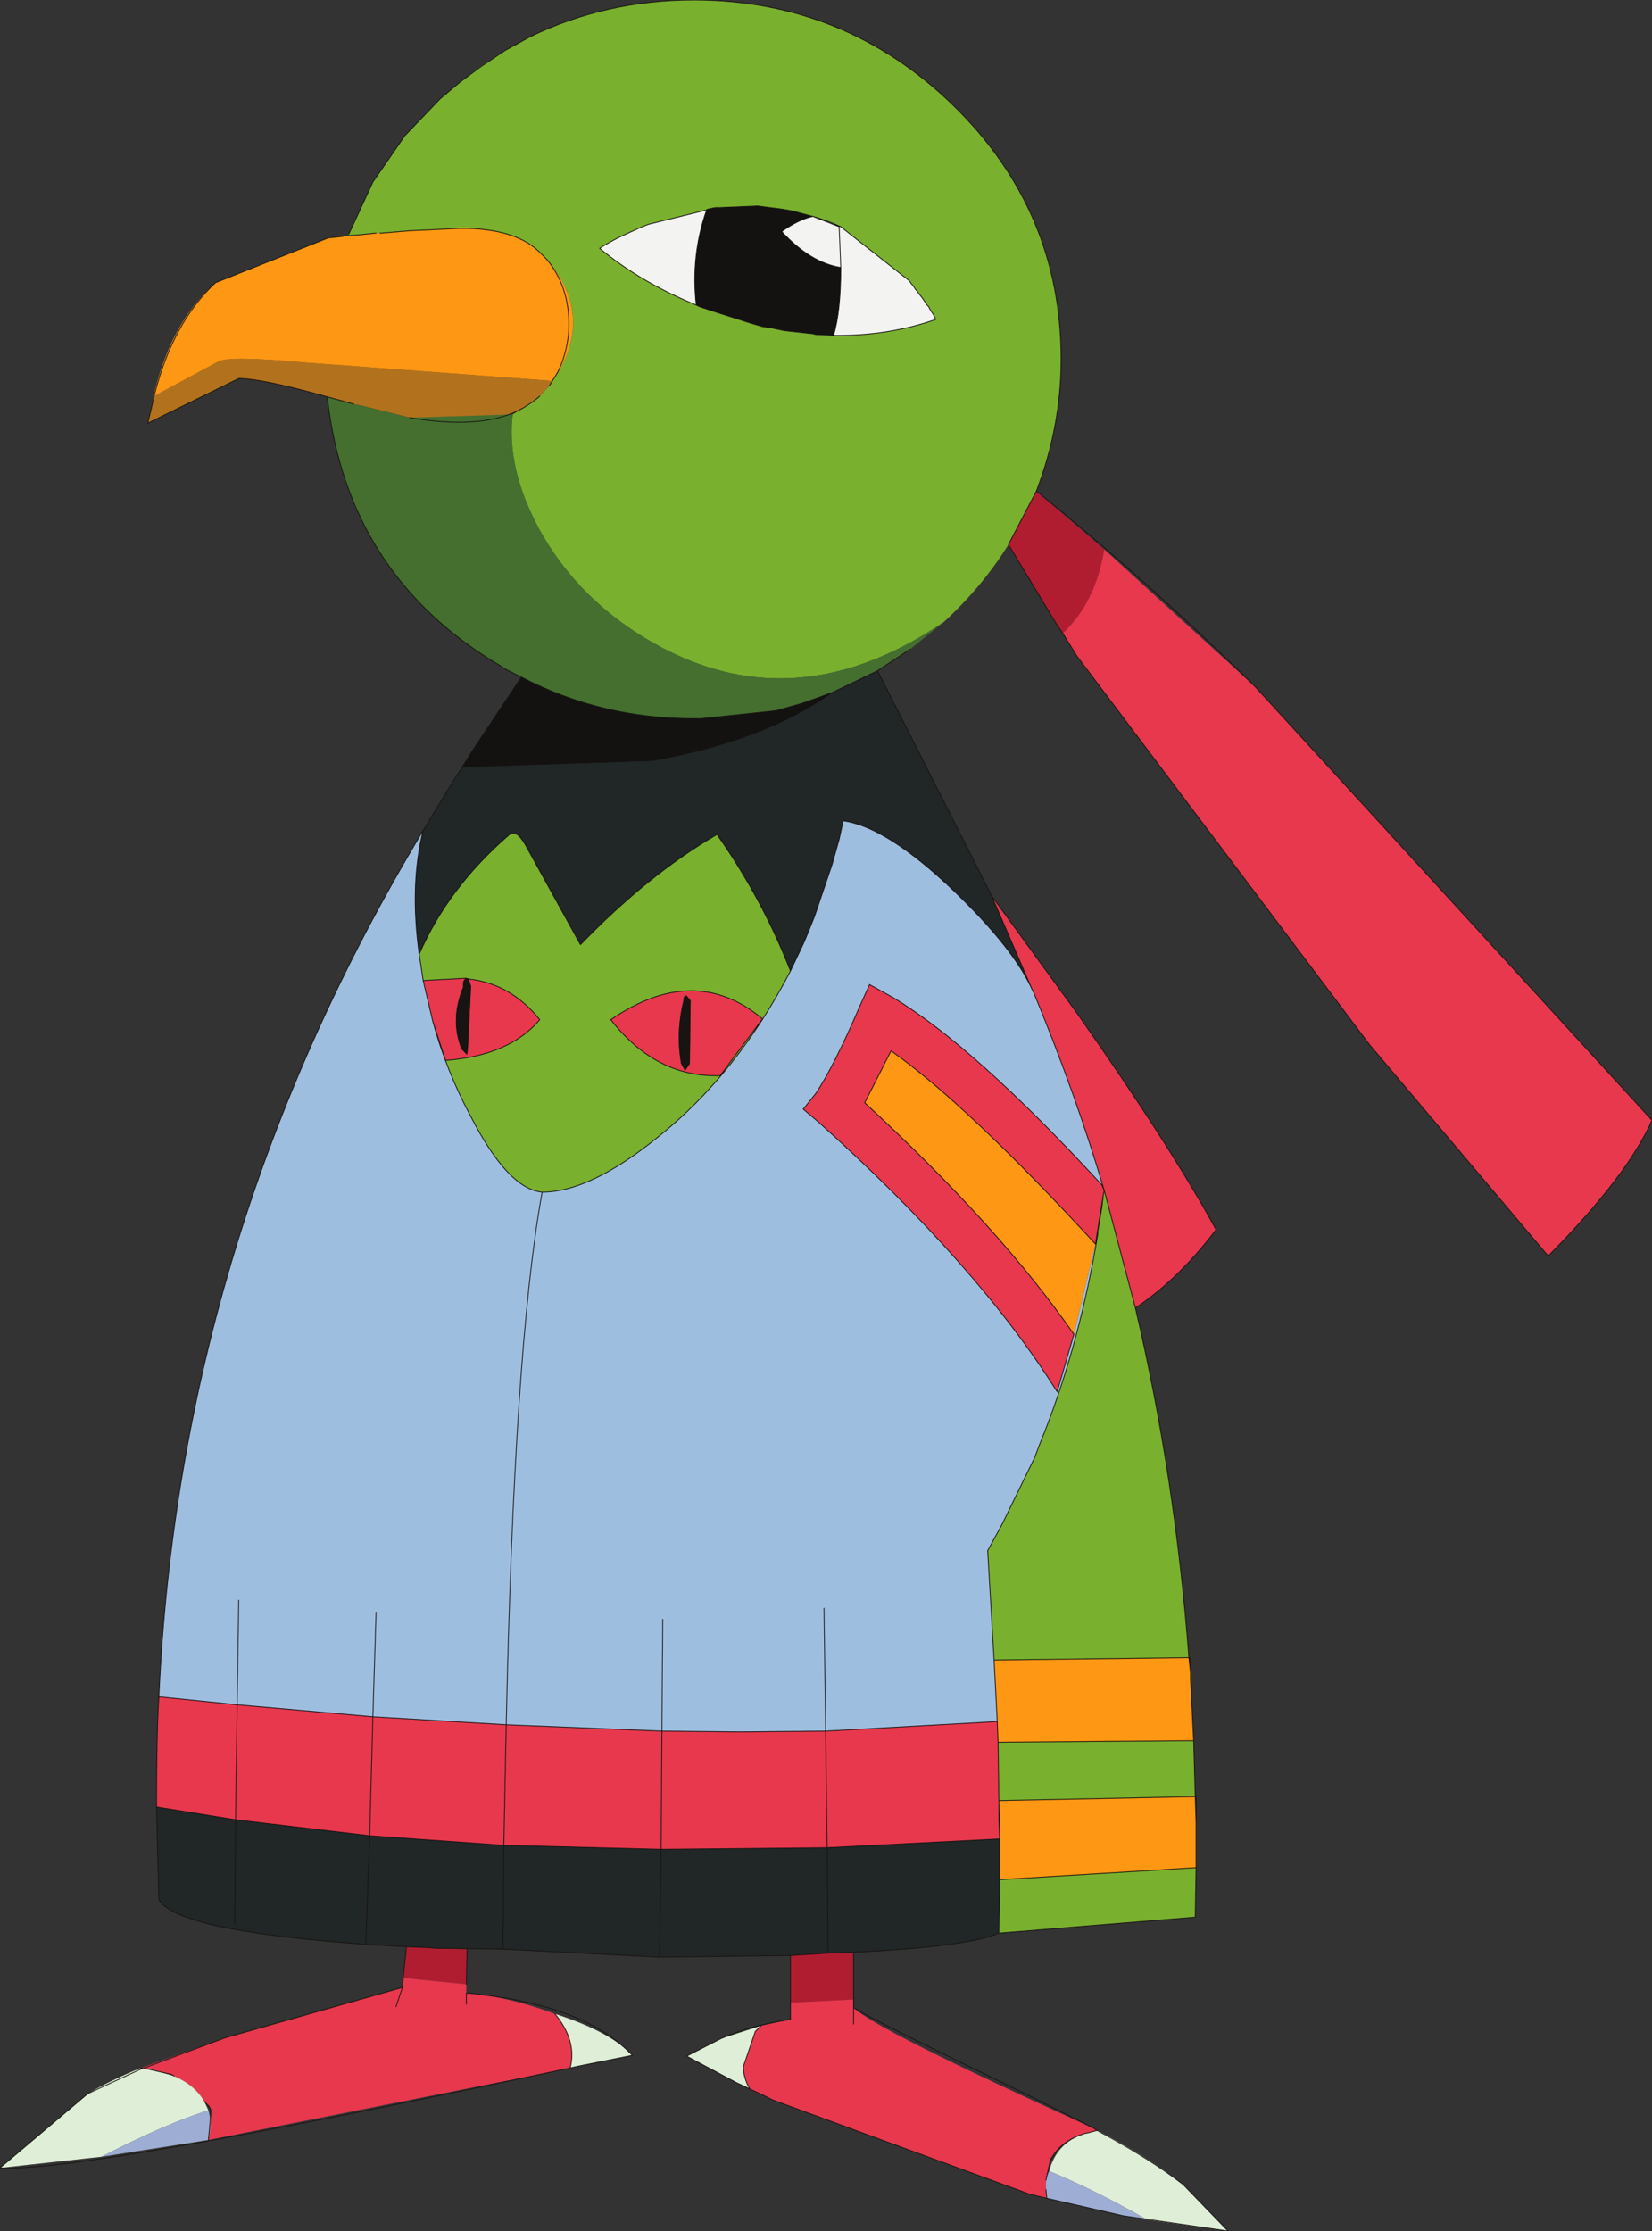 <?xml version="1.0" encoding="UTF-8" standalone="no"?>
<svg xmlns:xlink="http://www.w3.org/1999/xlink" height="139.7px" width="103.45px" xmlns="http://www.w3.org/2000/svg">
  <rect width="100%" height="100%" fill="#333333" stroke="none"/>
  <g transform="matrix(1.0, 0.0, 0.0, 1.0, -0.7, -0.3)">
    <path d="M63.85 34.4 Q62.2 37.05 59.8 39.25 49.85 46.0 40.45 39.85 36.65 37.35 34.5 33.5 32.4 29.65 32.8 26.25 L33.45 25.85 34.0 25.5 34.4 25.2 34.5 25.1 35.1 24.45 35.2 24.3 35.7 23.55 Q37.8 19.9 34.95 16.55 L34.6 16.2 Q33.2 14.7 30.0 14.6 L29.7 14.6 29.5 14.6 26.35 14.75 25.55 14.8 24.55 14.9 24.5 14.9 24.45 14.9 24.25 14.9 23.95 14.9 23.25 15.0 22.5 15.05 22.55 14.95 24.05 11.7 26.05 8.8 28.25 6.5 29.5 5.45 30.8 4.45 32.35 3.45 33.9 2.6 Q38.65 0.3 44.15 0.3 53.6 0.3 60.4 6.9 67.15 13.5 67.15 22.8 67.15 27.0 65.6 31.05 L63.85 34.4 M71.8 82.2 Q74.3 92.8 75.15 104.1 L62.95 104.25 62.55 97.4 63.45 95.75 65.5 91.55 65.8 90.75 66.1 90.0 Q68.35 84.25 69.45 77.55 L69.45 77.4 69.7 75.9 69.8 75.05 69.85 74.85 71.8 82.2 M75.45 109.3 L75.55 112.8 63.25 113.05 63.2 109.4 75.45 109.3 M75.6 117.25 L75.55 120.35 63.25 121.35 63.3 118.55 63.3 118.0 75.6 117.25 M50.65 13.6 L50.3 13.5 50.25 13.5 50.0 13.45 49.95 13.45 49.7 13.4 48.15 13.2 49.7 13.4 49.6 13.4 48.15 13.2 45.75 13.3 45.5 13.3 45.0 13.4 44.95 13.45 41.3 14.35 40.8 14.55 40.25 14.8 39.7 15.05 Q38.95 15.4 38.25 15.85 40.85 18.0 44.3 19.4 L44.5 19.5 45.25 19.75 47.6 20.5 48.45 20.75 49.8 21.0 51.6 21.2 51.8 21.25 51.9 21.25 52.9 21.3 Q56.3 21.35 59.3 20.3 L59.15 20.0 59.05 19.85 58.95 19.7 58.85 19.5 58.75 19.4 58.65 19.25 58.55 19.1 58.45 18.95 58.25 18.7 58.15 18.55 58.05 18.45 57.95 18.3 57.85 18.15 57.75 18.05 57.7 17.95 57.6 17.85 53.35 14.5 Q52.5 14.1 51.6 13.85 L50.65 13.6 51.6 13.85 51.35 13.8 50.65 13.6 M48.45 20.75 L51.6 21.2 48.45 20.75 M32.35 3.45 L30.85 4.45 29.5 5.45 30.85 4.45 32.35 3.45 M26.35 14.75 L24.55 14.9 26.35 14.75 M26.95 60.05 Q28.75 55.9 32.55 52.6 33.0 52.15 33.6 53.2 L37.05 59.45 Q41.3 55.05 45.6 52.55 48.45 56.6 50.2 61.1 46.85 67.55 41.9 71.5 37.65 74.95 34.65 74.95 32.5 74.75 30.15 70.15 28.65 67.35 27.8 64.25 L28.6 66.7 Q32.6 66.4 34.5 64.15 32.7 61.9 30.05 61.6 L30.0 61.55 29.9 61.55 27.2 61.7 26.95 60.05 M48.45 64.1 Q44.2 60.55 38.95 64.15 41.8 67.8 45.8 67.65 L48.45 64.1" fill="#79b02e" fill-rule="evenodd" stroke="none"/>
    <path d="M10.65 106.55 Q11.95 77.6 27.2 52.3 26.35 55.7 26.95 60.05 L27.2 61.7 27.8 64.25 Q28.65 67.35 30.15 70.15 32.5 74.75 34.65 74.95 37.65 74.95 41.9 71.5 46.85 67.55 50.2 61.1 L51.05 59.3 51.7 57.7 52.8 54.45 53.25 52.85 53.5 51.7 Q56.2 52.05 60.4 56.05 64.2 59.7 65.35 62.3 L65.45 62.5 Q68.1 68.9 69.85 74.85 L69.7 74.5 Q61.7 65.8 56.6 62.75 L55.15 61.95 54.5 63.4 Q52.95 67.0 51.8 68.75 L51.0 69.75 52.0 70.6 Q61.95 79.55 66.9 87.45 L67.95 83.85 69.3 78.2 69.8 75.05 69.7 75.9 69.45 77.4 69.45 77.55 Q68.35 84.25 66.1 90.0 L65.8 90.75 65.5 91.55 63.45 95.75 62.55 97.4 62.95 104.25 63.15 108.1 52.4 108.7 52.3 101.0 52.4 108.7 47.05 108.75 42.15 108.7 42.2 101.7 42.15 108.7 32.4 108.3 24.05 107.8 24.25 101.25 24.05 107.8 15.55 107.05 10.65 106.55 M51.7 57.7 L51.3 58.7 51.05 59.3 51.3 58.7 51.7 57.7 M34.65 74.95 Q32.9 84.5 32.4 108.3 32.9 84.5 34.65 74.95 M15.65 100.5 L15.55 107.05 15.65 100.5" fill="#9ebee0" fill-rule="evenodd" stroke="none"/>
    <path d="M21.2 25.15 Q17.1 24.0 15.65 24.0 L9.95 26.8 10.15 26.0 10.3 25.15 10.35 25.1 14.35 22.95 Q14.95 22.55 19.8 23.0 L35.3 24.15 35.1 24.45 34.5 25.1 34.0 25.5 33.45 25.85 Q31.0 27.25 26.35 26.45 L23.15 25.65 23.0 25.65 22.85 25.6 21.2 25.15 M10.15 26.0 L10.35 25.1 10.15 26.0" fill="#b2721d" fill-rule="evenodd" stroke="none"/>
    <path d="M75.15 104.1 L75.2 104.1 75.25 105.05 75.25 105.45 75.3 105.85 75.3 106.35 75.45 109.3 63.2 109.4 63.15 108.1 62.95 104.25 75.15 104.1 75.25 105.05 75.15 104.1 M75.55 112.8 L75.6 112.8 75.6 114.45 75.6 117.25 63.3 118.0 63.3 117.6 63.3 116.4 63.3 115.45 63.3 114.65 63.25 114.25 63.25 113.85 63.25 113.05 63.3 114.65 63.25 113.05 75.55 112.8 75.6 114.45 75.55 112.8 M10.3 25.15 Q11.4 20.45 14.2 18.0 L21.25 15.2 22.2 15.1 22.5 15.05 23.25 15.0 23.95 14.9 24.25 14.9 24.45 14.9 24.5 14.9 24.55 14.9 25.55 14.8 26.35 14.75 29.5 14.6 29.7 14.6 30.0 14.6 Q33.2 14.7 34.6 16.2 L34.95 16.55 Q37.8 19.9 35.7 23.55 L35.6 23.65 Q36.15 22.6 36.3 21.2 36.5 18.45 34.95 16.55 36.5 18.45 36.3 21.2 36.15 22.6 35.6 23.65 L35.3 24.15 19.8 23.0 Q14.95 22.55 14.35 22.95 L10.35 25.1 10.3 25.15 M23.25 15.0 L24.25 14.9 23.25 15.0 M14.2 18.0 Q11.5 20.5 10.35 25.1 11.5 20.5 14.2 18.0 M67.95 83.85 Q63.3 77.15 54.85 69.35 L56.5 66.1 Q61.25 69.45 69.3 78.2 L67.95 83.85 M75.25 105.45 L75.3 106.35 75.25 105.45" fill="#fe9713" fill-rule="evenodd" stroke="none"/>
    <path d="M59.8 39.25 L57.7 40.95 55.65 42.3 52.95 43.6 51.9 44.0 50.9 44.35 49.3 44.8 44.6 45.3 44.15 45.3 Q38.35 45.3 33.35 42.7 L32.65 42.35 32.35 42.2 32.05 42.0 Q22.45 36.35 21.2 25.2 L21.2 25.15 22.85 25.6 23.0 25.65 23.15 25.65 26.35 26.45 32.8 26.25 Q32.4 29.65 34.5 33.5 36.65 37.35 40.45 39.85 49.85 46.0 59.8 39.25" fill="#446f2f" fill-rule="evenodd" stroke="none"/>
    <path d="M69.85 34.7 Q69.3 38.05 67.25 39.95 L66.9 39.45 63.85 34.4 65.6 31.05 69.85 34.7 M54.15 122.55 L54.15 125.5 50.2 125.7 50.2 122.75 52.55 122.6 54.15 122.55 M28.05 122.3 L29.95 122.35 29.9 124.55 25.95 124.15 26.15 122.2 27.45 122.25 28.05 122.3" fill="#b01d30" fill-rule="evenodd" stroke="none"/>
    <path d="M79.3 43.3 L104.15 70.45 Q102.6 73.95 97.65 78.95 L86.45 65.7 68.15 41.4 67.25 39.95 Q69.3 38.05 69.85 34.7 L79.3 43.3 M62.8 56.4 L68.15 63.75 Q74.05 72.15 76.85 77.3 74.5 80.4 71.8 82.2 L69.85 74.85 69.8 75.05 69.3 78.2 Q61.25 69.45 56.5 66.1 L54.85 69.35 Q63.3 77.15 67.95 83.85 L66.9 87.45 Q61.95 79.55 52.0 70.6 L51.0 69.75 51.8 68.75 Q52.95 67.0 54.5 63.4 L55.15 61.95 56.6 62.75 Q61.7 65.8 69.7 74.5 L69.85 74.85 Q68.1 68.9 65.45 62.5 L65.35 62.3 62.8 56.4 M54.15 125.5 L54.15 126.0 54.15 127.05 54.15 126.0 Q55.35 127.3 69.25 133.6 L69.45 133.7 69.4 133.7 68.85 133.85 68.6 133.9 Q67.2 134.35 66.6 135.35 L66.55 135.45 66.5 135.45 66.2 136.8 66.2 137.3 66.2 137.4 66.25 137.95 65.2 137.7 49.1 131.8 48.4 131.45 47.65 131.1 48.4 131.45 47.65 131.1 Q47.25 130.4 47.25 129.7 L48.0 127.5 48.05 127.45 48.35 127.15 50.2 126.75 50.2 125.7 54.15 125.5 M29.9 124.55 L29.9 125.1 30.55 125.15 30.85 125.2 Q33.0 125.5 35.45 126.4 36.85 128.1 36.4 129.8 L13.75 134.3 13.9 132.7 13.9 132.4 13.8 132.2 13.5 131.9 Q12.9 130.85 11.6 130.3 L11.45 130.2 10.45 129.95 9.7 129.8 9.65 129.8 9.55 129.8 9.5 129.8 14.8 127.9 25.9 124.75 25.95 124.15 29.9 124.55 M10.5 113.45 Q10.5 108.75 10.65 106.55 L15.55 107.05 15.45 114.25 10.5 113.45 M29.9 61.55 Q29.65 61.65 29.7 62.1 28.85 64.15 29.6 66.0 L29.95 66.35 30.0 66.0 30.2 62.05 30.05 61.6 Q32.7 61.9 34.5 64.15 32.6 66.4 28.6 66.7 L27.8 64.25 27.2 61.7 29.9 61.55 M43.95 62.95 L43.7 62.65 Q43.5 62.6 43.5 62.95 43.0 64.95 43.35 66.9 L43.6 67.35 43.9 66.9 43.95 62.95 M48.45 64.1 L45.8 67.65 Q41.8 67.8 38.95 64.15 44.2 60.55 48.45 64.1 M63.15 108.1 L63.2 109.4 63.25 113.05 63.25 113.85 63.25 114.25 63.3 115.45 63.25 114.25 63.3 114.65 63.3 115.45 52.5 116.0 52.4 108.7 52.5 116.0 42.1 116.1 32.25 115.85 32.4 108.3 32.25 115.85 23.85 115.25 24.05 107.8 23.85 115.25 15.45 114.25 15.55 107.05 24.05 107.8 32.4 108.3 42.15 108.7 42.1 116.1 42.15 108.7 47.05 108.75 52.4 108.7 63.15 108.1 M47.25 129.7 Q47.25 130.4 47.65 131.1 47.25 130.4 47.25 129.7 M69.25 133.6 L69.4 133.7 69.25 133.6 M9.55 129.8 L9.7 129.8 11.45 130.2 9.7 129.8 9.55 129.8 M9.7 129.8 L14.8 127.9 9.7 129.8 M25.5 125.95 L25.9 124.75 25.5 125.95 M29.9 125.8 L29.9 125.1 29.9 125.8" fill="#e7384e" fill-rule="evenodd" stroke="none"/>
    <path d="M55.65 42.3 L62.8 56.4 65.35 62.3 Q64.2 59.7 60.4 56.05 56.2 52.05 53.5 51.7 L53.25 52.85 52.8 54.45 51.7 57.7 51.05 59.3 50.2 61.1 Q48.45 56.6 45.6 52.55 41.3 55.05 37.05 59.45 L33.6 53.2 Q33.0 52.15 32.55 52.6 28.75 55.9 26.95 60.05 26.35 55.7 27.2 52.3 L29.15 49.1 29.6 48.35 29.65 48.35 41.6 47.95 Q48.75 46.65 52.85 43.65 L55.65 42.3 52.85 43.65 52.95 43.6 55.65 42.3 M63.25 121.35 Q61.3 122.2 54.15 122.55 L52.55 122.6 52.5 116.0 63.3 115.45 63.3 116.4 63.3 117.6 63.3 118.0 63.3 118.55 63.25 121.35 M50.2 122.75 L42.0 122.85 32.2 122.35 28.6 122.3 27.45 122.25 26.15 122.2 23.6 122.05 Q11.75 121.2 10.65 119.25 L10.5 113.45 15.45 114.25 23.85 115.25 23.6 122.05 23.85 115.25 32.25 115.85 42.1 116.1 42.0 122.85 42.1 116.1 52.5 116.0 52.55 122.6 50.2 122.75 M29.15 49.1 L29.65 48.35 29.15 49.1 M63.3 116.4 L63.3 115.45 63.3 116.4 M63.3 118.55 L63.3 117.6 63.3 118.55 M32.2 122.35 L32.25 115.85 32.2 122.35 M15.4 120.75 L15.45 114.25 15.4 120.75" fill="#212627" fill-rule="evenodd" stroke="none"/>
    <path d="M29.6 48.35 L30.25 47.35 33.35 42.7 Q38.35 45.3 44.15 45.3 L44.6 45.3 49.3 44.8 50.9 44.35 51.9 44.0 52.95 43.6 52.85 43.65 Q48.75 46.65 41.6 47.95 L29.65 48.35 30.25 47.35 29.65 48.35 29.6 48.35 M49.7 13.4 L49.95 13.45 50.0 13.45 50.25 13.5 50.3 13.5 50.65 13.6 51.35 13.8 51.6 13.85 Q50.7 14.05 49.65 14.8 51.45 16.75 53.35 17.05 53.35 19.8 52.9 21.3 L52.3 21.25 51.9 21.25 51.8 21.25 51.6 21.2 52.3 21.25 51.6 21.2 49.8 21.0 48.45 20.75 47.6 20.5 45.25 19.75 44.5 19.5 44.3 19.4 45.25 19.75 44.3 19.4 Q43.95 16.3 44.95 13.45 L45.0 13.4 45.5 13.3 45.75 13.3 48.15 13.2 49.6 13.4 49.7 13.4 M45.5 13.3 L44.95 13.45 45.5 13.3 M47.6 20.5 L49.8 21.0 47.6 20.5 M51.9 44.0 L52.85 43.65 51.9 44.0" fill="#131211" fill-rule="evenodd" stroke="none"/>
    <path d="M69.45 133.7 Q72.75 135.45 74.8 137.1 L77.6 140.0 72.55 139.3 Q69.1 137.35 66.4 136.25 66.85 134.5 68.6 133.9 L68.85 133.85 69.4 133.7 69.45 133.7 M47.65 131.1 L46.8 130.7 43.7 129.05 45.85 127.95 48.35 127.15 48.05 127.45 48.0 127.5 47.25 129.7 Q47.25 130.4 47.65 131.1 L46.8 130.7 47.65 131.1 M40.1 128.8 L40.2 128.9 40.3 129.0 37.05 129.65 36.4 129.8 Q36.85 128.1 35.45 126.4 38.7 127.45 40.1 128.8 M0.7 136.05 L6.2 131.4 Q7.65 130.55 9.5 129.8 L9.55 129.8 9.65 129.8 9.7 129.8 10.45 129.95 11.6 130.3 Q12.9 130.85 13.5 131.9 L13.75 132.45 Q11.25 133.2 7.05 135.35 L0.7 136.05 M74.8 137.1 Q72.75 135.5 69.4 133.7 72.75 135.5 74.8 137.1 M6.2 131.4 L9.65 129.8 6.2 131.4" fill="#dfeed6" fill-rule="evenodd" stroke="none"/>
    <path d="M71.05 139.05 L66.25 137.95 66.2 137.4 66.2 137.3 Q66.15 136.75 66.4 136.25 69.1 137.35 72.55 139.3 L71.05 139.05 M13.75 132.45 Q14.0 133.25 13.75 134.3 L7.05 135.35 Q11.25 133.2 13.75 132.45" fill="#9dadd4" fill-rule="evenodd" stroke="none"/>
    <path d="M51.6 13.85 Q52.5 14.1 53.35 14.5 L57.6 17.85 57.7 17.95 57.75 18.05 57.85 18.15 57.95 18.3 58.05 18.45 58.15 18.55 58.25 18.7 58.45 18.95 58.55 19.1 58.65 19.25 58.75 19.4 58.85 19.5 58.95 19.7 59.05 19.85 59.15 20.0 59.3 20.3 Q56.3 21.35 52.9 21.3 L51.9 21.25 52.3 21.25 52.9 21.3 Q53.35 19.8 53.35 17.05 51.45 16.75 49.65 14.8 50.7 14.05 51.6 13.85 L53.25 14.5 53.35 17.05 53.25 14.5 51.6 13.85 M44.3 19.4 Q40.85 18.0 38.25 15.85 38.95 15.4 39.7 15.05 L40.25 14.8 40.8 14.55 41.3 14.35 44.95 13.45 Q43.95 16.3 44.3 19.4" fill="#f3f3f2" fill-rule="evenodd" stroke="none"/>
    <path d="M29.9 61.55 L30.0 61.55 30.05 61.6 30.2 62.05 30.0 66.0 29.95 66.35 29.6 66.0 Q28.85 64.15 29.7 62.1 29.65 61.65 29.9 61.55 M43.95 62.95 L43.9 66.9 43.6 67.35 43.35 66.9 Q43.0 64.95 43.5 62.95 43.5 62.6 43.7 62.65 L43.95 62.95" fill="#171411" fill-rule="evenodd" stroke="none"/>
    <path d="M67.25 39.95 L68.15 41.4 86.45 65.7 97.65 78.95 Q102.6 73.95 104.15 70.45 L79.3 43.3 Q72.6 36.7 65.6 31.05 67.15 27.0 67.15 22.8 67.15 13.5 60.4 6.9 53.6 0.3 44.15 0.3 38.65 0.3 33.9 2.6 L32.35 3.45 30.85 4.45 29.5 5.45 28.25 6.5 26.05 8.8 24.05 11.7 22.55 14.95 M67.25 39.95 L66.9 39.45 63.85 34.4 65.6 31.05 M57.7 40.95 L55.65 42.3 62.8 56.4 68.15 63.75 Q74.05 72.15 76.85 77.3 74.5 80.4 71.8 82.2 74.3 92.8 75.15 104.1 L75.2 104.1 75.25 105.05 75.25 105.45 75.3 105.85 75.3 106.35 75.45 109.3 75.55 112.8 75.6 112.8 75.6 114.45 75.6 117.25 75.55 120.35 63.25 121.35 Q61.3 122.2 54.15 122.55 L54.15 125.5 54.15 126.0 Q54.55 126.4 65.4 131.65 L69.25 133.6 69.4 133.7 68.85 133.85 68.6 133.9 Q67.2 134.35 66.6 135.35 L66.55 135.45 66.5 135.45 66.2 136.8 M74.8 137.1 L77.6 140.0 71.05 139.05 66.25 137.95 65.2 137.7 49.1 131.8 48.4 131.45 47.65 131.1 46.8 130.7 43.7 129.05 45.85 127.95 Q47.8 127.1 50.2 126.75 L50.2 125.7 50.2 122.75 42.0 122.85 32.2 122.35 28.6 122.3 28.05 122.3 27.45 122.25 26.15 122.2 23.6 122.05 Q11.75 121.2 10.65 119.25 L10.5 113.45 Q10.5 108.75 10.65 106.55 11.95 77.6 27.2 52.3 L29.15 49.1 29.65 48.35 30.25 47.35 33.35 42.7 32.65 42.35 32.35 42.2 32.05 42.0 Q22.45 36.35 21.2 25.2 M29.95 122.35 L29.9 124.55 M29.9 125.1 L30.55 125.15 30.85 125.2 Q37.25 125.95 40.1 128.8 L40.2 128.9 40.3 129.0 37.05 129.65 Q5.9 136.35 0.7 136.05 L6.2 131.4 9.65 129.8 M14.8 127.9 L25.9 124.75 25.95 124.15 26.15 122.2 M21.2 25.15 Q17.1 24.0 15.65 24.0 L9.95 26.8 10.15 26.0 10.35 25.1 Q11.5 20.5 14.2 18.0 L21.25 15.2 22.2 15.1 M49.7 13.4 L49.95 13.45 50.0 13.45 50.25 13.5 50.3 13.5 50.65 13.6 51.6 13.85 Q52.5 14.1 53.35 14.5 L57.6 17.85 57.7 17.95 57.75 18.05 57.85 18.15 57.95 18.3 58.05 18.45 58.15 18.55 58.25 18.7 58.45 18.95 58.55 19.1 58.65 19.25 58.75 19.4 58.85 19.5 58.95 19.7 59.05 19.85 59.15 20.0 59.3 20.3 Q56.3 21.35 52.9 21.3 L51.9 21.25 51.8 21.25 51.6 21.2 48.45 20.75 47.6 20.5 45.25 19.75 44.5 19.5 44.3 19.4 Q40.85 18.0 38.25 15.85 38.95 15.4 39.7 15.05 L40.25 14.8 40.8 14.55 41.3 14.35 44.95 13.45 45.0 13.4 45.5 13.3 45.75 13.3 48.15 13.2 49.7 13.4 49.6 13.4 48.15 13.2 M44.95 13.45 L45.5 13.3 M44.3 19.4 L45.25 19.75 M49.8 21.0 L47.6 20.5 M44.95 13.45 Q43.95 16.3 44.3 19.4 M53.35 17.05 L53.25 14.5 51.6 13.85 Q50.7 14.05 49.65 14.8 51.45 16.75 53.35 17.05 53.35 19.8 52.9 21.3 L52.3 21.25 51.6 21.2 49.8 21.0 M51.6 13.85 L51.35 13.8 50.65 13.6 M33.35 42.7 Q38.35 45.3 44.15 45.3 L44.6 45.3 49.3 44.8 50.9 44.35 51.9 44.0 52.85 43.65 55.65 42.3 M34.95 16.55 L34.6 16.2 Q33.2 14.7 30.0 14.6 L29.7 14.6 29.5 14.6 26.35 14.75 24.55 14.9 24.5 14.9 M24.25 14.9 L23.25 15.0 22.5 15.05 M35.1 24.45 L35.2 24.3 35.6 23.65 Q36.15 22.6 36.3 21.2 36.5 18.45 34.95 16.55 M34.5 25.1 L34.4 25.2 34.0 25.5 33.45 25.85 Q31.0 27.25 26.35 26.45 M21.2 25.15 L22.85 25.6 M26.95 60.05 Q28.75 55.9 32.55 52.6 33.0 52.15 33.6 53.2 L37.05 59.45 Q41.3 55.05 45.6 52.55 48.45 56.6 50.2 61.1 L51.05 59.3 51.3 58.7 51.7 57.7 52.8 54.45 53.25 52.85 53.5 51.7 Q56.2 52.05 60.4 56.05 64.2 59.7 65.35 62.3 L62.8 56.4 M26.95 60.05 Q26.35 55.7 27.2 52.3 M27.2 61.7 L26.95 60.05 M30.05 61.6 Q32.7 61.9 34.5 64.15 32.6 66.4 28.6 66.7 L27.8 64.25 Q28.65 67.35 30.15 70.15 32.5 74.75 34.65 74.95 37.65 74.95 41.9 71.5 46.85 67.55 50.2 61.1 M29.9 61.55 L27.2 61.7 27.8 64.25 M67.95 83.85 L66.9 87.45 Q61.95 79.55 52.0 70.6 L51.0 69.75 51.8 68.75 Q52.95 67.0 54.5 63.4 L55.15 61.95 56.6 62.75 Q61.7 65.8 69.7 74.5 L69.85 74.85 Q68.1 68.9 65.45 62.5 L65.35 62.3 M48.45 64.1 Q44.2 60.55 38.95 64.15 41.8 67.8 45.8 67.65 L48.45 64.1 M69.3 78.2 Q61.25 69.45 56.5 66.1 L54.85 69.35 Q63.3 77.15 67.95 83.85 M69.3 78.2 L69.8 75.05 69.85 74.85 71.8 82.2 M69.8 75.05 L69.7 75.9 69.45 77.4 69.45 77.55 Q68.35 84.25 66.1 90.0 L65.8 90.75 65.5 91.55 63.45 95.75 62.55 97.4 62.95 104.25 75.15 104.1 75.25 105.05 M75.3 106.35 L75.25 105.45 M62.95 104.25 L63.15 108.1 63.2 109.4 75.45 109.3 M63.25 114.25 L63.25 113.85 63.25 113.05 63.2 109.4 M63.3 115.45 L63.3 116.4 63.3 117.6 63.3 118.0 75.6 117.25 M63.25 114.25 L63.3 115.45 63.3 114.65 63.25 113.05 75.55 112.8 75.6 114.45 M63.3 115.45 L63.3 116.4 M63.3 118.55 L63.25 121.35 M63.3 117.6 L63.3 118.55 M52.3 101.0 L52.4 108.7 63.15 108.1 M42.15 108.7 L47.05 108.75 52.4 108.7 52.5 116.0 63.3 115.45 M42.2 101.7 L42.15 108.7 32.4 108.3 32.25 115.85 42.1 116.1 42.15 108.7 M42.1 116.1 L42.0 122.85 M52.5 116.0 L52.55 122.6 54.15 122.55 M42.1 116.1 L52.5 116.0 M50.2 122.75 L52.55 122.6 M54.15 126.0 L54.15 127.05 M47.25 129.7 L48.0 127.5 48.05 127.45 48.35 127.15 M47.65 131.1 Q47.25 130.4 47.25 129.7 M69.45 133.7 L69.4 133.7 Q72.75 135.5 74.8 137.1 M66.2 137.4 L66.25 137.95 M24.25 101.25 L24.05 107.8 32.4 108.3 Q32.9 84.5 34.65 74.95 M23.85 115.25 L23.6 122.05 M32.25 115.85 L32.2 122.35 M23.85 115.25 L32.25 115.85 M24.05 107.8 L23.85 115.25 15.45 114.25 15.4 120.75 M15.55 107.05 L15.45 114.25 10.5 113.45 M10.65 106.55 L15.55 107.05 15.65 100.5 M13.5 131.9 L13.8 132.2 13.9 132.4 13.9 132.7 13.75 134.3 M36.4 129.8 Q36.85 128.1 35.45 126.4 M11.45 130.2 L9.7 129.8 9.55 129.8 9.5 129.8 M11.6 130.3 L11.45 130.2 M14.8 127.9 L9.7 129.8 M29.9 125.1 L29.9 125.8 M25.9 124.75 L25.5 125.95 M15.55 107.05 L24.05 107.8" fill="none" stroke="#171411" stroke-linecap="round" stroke-linejoin="round" stroke-width="0.05"/>
  </g>
</svg>
